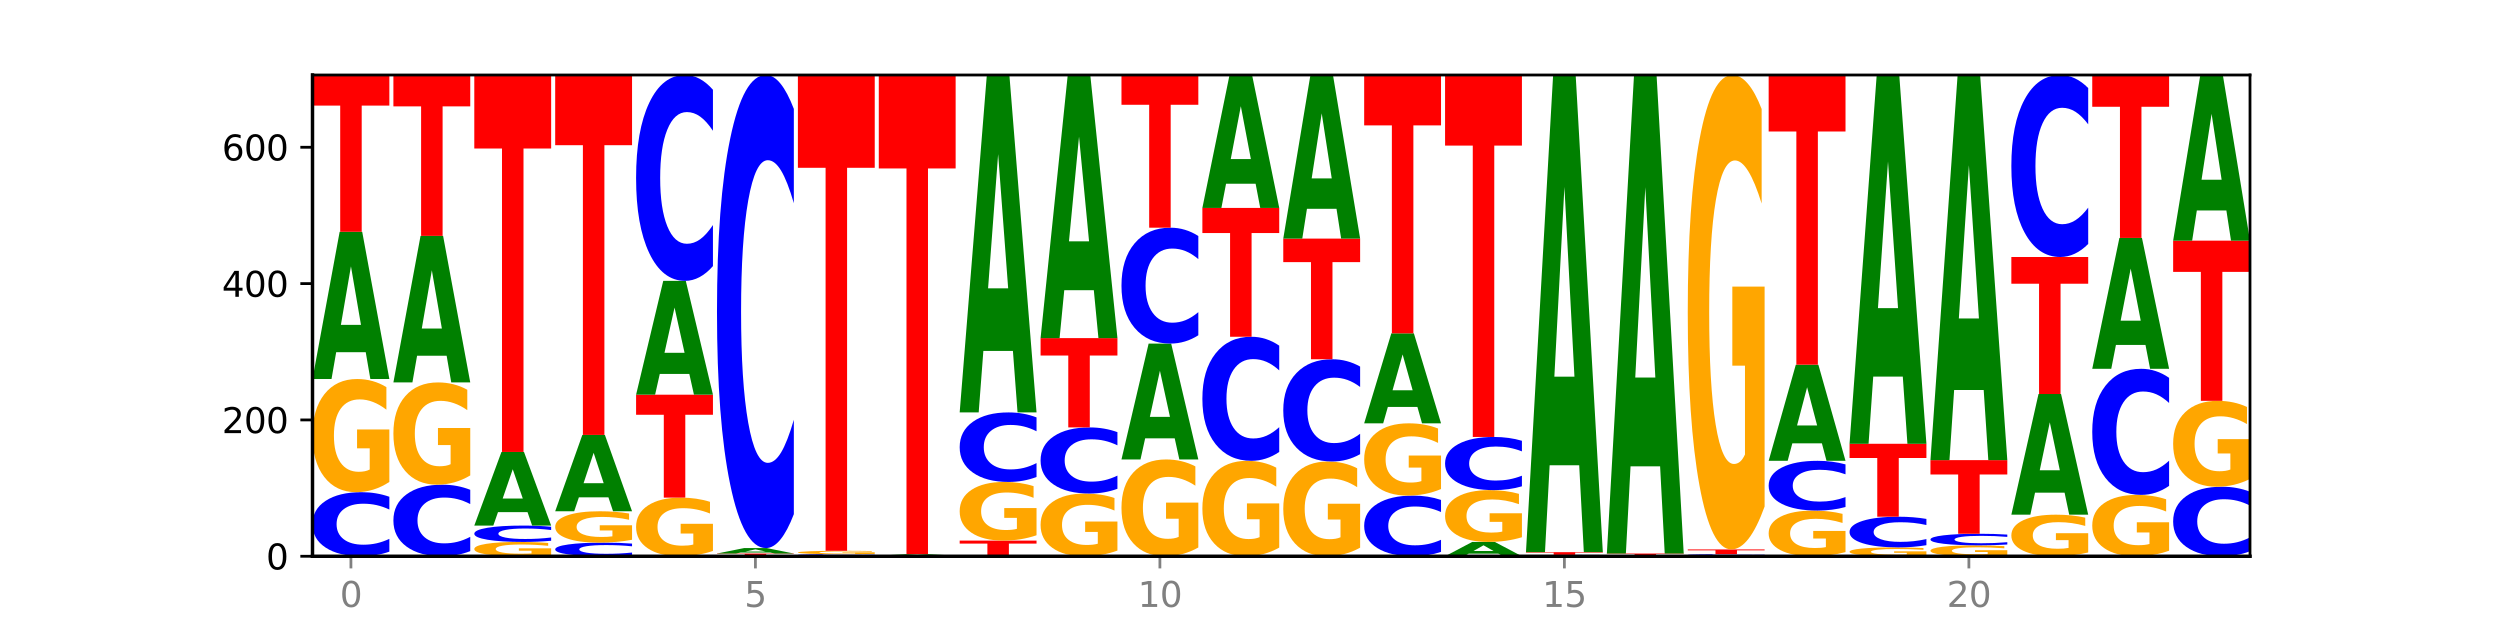 <?xml version="1.0" encoding="utf-8" standalone="no"?>
<!DOCTYPE svg PUBLIC "-//W3C//DTD SVG 1.1//EN"
  "http://www.w3.org/Graphics/SVG/1.1/DTD/svg11.dtd">
<svg xmlns:xlink="http://www.w3.org/1999/xlink" width="720pt" height="180pt" viewBox="0 0 720 180" xmlns="http://www.w3.org/2000/svg" version="1.1">
 <defs>
  <style type="text/css">*{stroke-linejoin: round; stroke-linecap: butt}</style>
 </defs>
 <g id="figure_1">
  <g id="patch_1">
   <path d="M 0 180 
L 720 180 
L 720 0 
L 0 0 
z
" style="fill: #ffffff"/>
  </g>
  <g id="axes_1">
   <g id="patch_2">
    <path d="M 90 160.2 
L 648 160.2 
L 648 21.6 
L 90 21.6 
z
" style="fill: #ffffff"/>
   </g>
   <g id="line2d_1">
    <path d="M 90 160.2 
L 648 160.2 
" clip-path="url(#p423b359da0)" style="fill: none; stroke: #000000; stroke-width: 0.5; stroke-linecap: square"/>
   </g>
   <g id="patch_3">
    <path d="M 112.134 158.877 
Q 110.282 159.533 108.28 159.865 
Q 106.278 160.2 104.098 160.2 
Q 97.595 160.2 93.798 157.715 
Q 90 155.229 90 150.979 
Q 90 146.713 93.798 144.232 
Q 97.595 141.746 104.098 141.746 
Q 106.278 141.746 108.28 142.082 
Q 110.282 142.413 112.134 143.069 
L 112.134 146.748 
Q 110.265 145.878 108.453 145.474 
Q 106.641 145.07 104.639 145.07 
Q 101.047 145.07 98.99 146.645 
Q 96.937 148.215 96.937 150.979 
Q 96.937 153.731 98.99 155.305 
Q 101.047 156.876 104.639 156.876 
Q 106.641 156.876 108.453 156.472 
Q 110.265 156.064 112.134 155.195 
L 112.134 158.877 
z
" clip-path="url(#p423b359da0)" style="fill: #0000ff"/>
   </g>
   <g id="patch_4">
    <path d="M 112.134 138.798 
Q 109.901 140.272 107.501 141.012 
Q 105.1 141.746 102.54 141.746 
Q 96.756 141.746 93.378 137.357 
Q 90 132.968 90 125.462 
Q 90 117.868 93.438 113.513 
Q 96.88 109.158 102.867 109.158 
Q 105.174 109.158 107.287 109.75 
Q 109.405 110.336 111.28 111.493 
L 111.28 117.99 
Q 109.346 116.502 107.431 115.768 
Q 105.516 115.028 103.592 115.028 
Q 100.03 115.028 98.1 117.734 
Q 96.171 120.433 96.171 125.462 
Q 96.171 130.443 98.031 133.163 
Q 99.891 135.876 103.314 135.876 
Q 104.246 135.876 105.045 135.721 
Q 105.844 135.56 106.479 135.223 
L 106.479 129.124 
L 102.833 129.124 
L 102.833 123.691 
L 112.134 123.691 
L 112.134 138.798 
z
" clip-path="url(#p423b359da0)" style="fill: #ffa600"/>
   </g>
   <g id="patch_5">
    <path d="M 105.332 101.433 
L 96.82 101.433 
L 95.476 109.158 
L 90 109.158 
L 97.82 66.753 
L 104.314 66.753 
L 112.134 109.158 
L 106.662 109.158 
L 105.332 101.433 
z
M 98.177 93.563 
L 103.961 93.563 
L 101.074 76.695 
L 98.177 93.563 
z
" clip-path="url(#p423b359da0)" style="fill: #008000"/>
   </g>
   <g id="patch_6">
    <path d="M 90 21.6 
L 112.134 21.6 
L 112.134 30.406 
L 104.171 30.406 
L 104.171 66.753 
L 97.978 66.753 
L 97.978 30.406 
L 90 30.406 
L 90 21.6 
z
" clip-path="url(#p423b359da0)" style="fill: #ff0000"/>
   </g>
   <g id="patch_7">
    <path d="M 135.432 158.722 
Q 133.581 159.455 131.579 159.825 
Q 129.577 160.2 127.396 160.2 
Q 120.894 160.2 117.096 157.424 
Q 113.299 154.647 113.299 149.9 
Q 113.299 145.135 117.096 142.363 
Q 120.894 139.587 127.396 139.587 
Q 129.577 139.587 131.579 139.961 
Q 133.581 140.332 135.432 141.064 
L 135.432 145.173 
Q 133.564 144.202 131.752 143.751 
Q 129.939 143.3 127.937 143.3 
Q 124.346 143.3 122.288 145.058 
Q 120.236 146.813 120.236 149.9 
Q 120.236 152.974 122.288 154.733 
Q 124.346 156.487 127.937 156.487 
Q 129.939 156.487 131.752 156.036 
Q 133.564 155.58 135.432 154.609 
L 135.432 158.722 
z
" clip-path="url(#p423b359da0)" style="fill: #0000ff"/>
   </g>
   <g id="patch_8">
    <path d="M 135.432 136.922 
Q 133.2 138.255 130.799 138.924 
Q 128.398 139.587 125.839 139.587 
Q 120.055 139.587 116.677 135.621 
Q 113.299 131.655 113.299 124.872 
Q 113.299 118.01 116.736 114.075 
Q 120.179 110.139 126.166 110.139 
Q 128.473 110.139 130.586 110.674 
Q 132.704 111.204 134.579 112.25 
L 134.579 118.12 
Q 132.644 116.776 130.73 116.113 
Q 128.815 115.443 126.89 115.443 
Q 123.329 115.443 121.399 117.889 
Q 119.469 120.328 119.469 124.872 
Q 119.469 129.373 121.33 131.831 
Q 123.19 134.282 126.612 134.282 
Q 127.545 134.282 128.344 134.142 
Q 129.142 133.996 129.777 133.692 
L 129.777 128.181 
L 126.131 128.181 
L 126.131 123.272 
L 135.432 123.272 
L 135.432 136.922 
z
" clip-path="url(#p423b359da0)" style="fill: #ffa600"/>
   </g>
   <g id="patch_9">
    <path d="M 128.631 102.45 
L 120.118 102.45 
L 118.774 110.139 
L 113.299 110.139 
L 121.118 67.931 
L 127.612 67.931 
L 135.432 110.139 
L 129.961 110.139 
L 128.631 102.45 
z
M 121.476 94.616 
L 127.259 94.616 
L 124.372 77.827 
L 121.476 94.616 
z
" clip-path="url(#p423b359da0)" style="fill: #008000"/>
   </g>
   <g id="patch_10">
    <path d="M 113.299 21.6 
L 135.432 21.6 
L 135.432 30.636 
L 127.469 30.636 
L 127.469 67.931 
L 121.277 67.931 
L 121.277 30.636 
L 113.299 30.636 
L 113.299 21.6 
z
" clip-path="url(#p423b359da0)" style="fill: #ff0000"/>
   </g>
   <g id="patch_11">
    <path d="M 158.731 159.827 
Q 156.498 160.013 154.098 160.107 
Q 151.697 160.2 149.137 160.2 
Q 143.353 160.2 139.975 159.645 
Q 136.597 159.089 136.597 158.14 
Q 136.597 157.179 140.035 156.628 
Q 143.477 156.077 149.465 156.077 
Q 151.771 156.077 153.884 156.152 
Q 156.002 156.226 157.877 156.373 
L 157.877 157.195 
Q 155.943 157.006 154.028 156.914 
Q 152.113 156.82 150.189 156.82 
Q 146.627 156.82 144.698 157.162 
Q 142.768 157.504 142.768 158.14 
Q 142.768 158.77 144.628 159.114 
Q 146.488 159.457 149.911 159.457 
Q 150.844 159.457 151.642 159.438 
Q 152.441 159.417 153.076 159.375 
L 153.076 158.603 
L 149.43 158.603 
L 149.43 157.916 
L 158.731 157.916 
L 158.731 159.827 
z
" clip-path="url(#p423b359da0)" style="fill: #ffa600"/>
   </g>
   <g id="patch_12">
    <path d="M 158.731 155.74 
Q 156.879 155.907 154.877 155.992 
Q 152.875 156.077 150.695 156.077 
Q 144.192 156.077 140.395 155.443 
Q 136.597 154.808 136.597 153.723 
Q 136.597 152.634 140.395 152 
Q 144.192 151.366 150.695 151.366 
Q 152.875 151.366 154.877 151.451 
Q 156.879 151.536 158.731 151.703 
L 158.731 152.643 
Q 156.863 152.421 155.05 152.318 
Q 153.238 152.214 151.236 152.214 
Q 147.644 152.214 145.587 152.616 
Q 143.534 153.017 143.534 153.723 
Q 143.534 154.426 145.587 154.828 
Q 147.644 155.229 151.236 155.229 
Q 153.238 155.229 155.05 155.125 
Q 156.863 155.021 158.731 154.799 
L 158.731 155.74 
z
" clip-path="url(#p423b359da0)" style="fill: #0000ff"/>
   </g>
   <g id="patch_13">
    <path d="M 151.929 147.503 
L 143.417 147.503 
L 142.073 151.366 
L 136.597 151.366 
L 144.417 130.163 
L 150.911 130.163 
L 158.731 151.366 
L 153.26 151.366 
L 151.929 147.503 
z
M 144.774 143.568 
L 150.558 143.568 
L 147.671 135.135 
L 144.774 143.568 
z
" clip-path="url(#p423b359da0)" style="fill: #008000"/>
   </g>
   <g id="patch_14">
    <path d="M 136.597 21.6 
L 158.731 21.6 
L 158.731 42.773 
L 150.768 42.773 
L 150.768 130.163 
L 144.575 130.163 
L 144.575 42.773 
L 136.597 42.773 
L 136.597 21.6 
z
" clip-path="url(#p423b359da0)" style="fill: #ff0000"/>
   </g>
   <g id="patch_15">
    <path d="M 182.029 159.919 
Q 180.178 160.058 178.176 160.129 
Q 176.174 160.2 173.993 160.2 
Q 167.491 160.2 163.693 159.671 
Q 159.896 159.142 159.896 158.238 
Q 159.896 157.33 163.693 156.802 
Q 167.491 156.274 173.993 156.274 
Q 176.174 156.274 178.176 156.345 
Q 180.178 156.416 182.029 156.555 
L 182.029 157.338 
Q 180.161 157.153 178.349 157.067 
Q 176.536 156.981 174.534 156.981 
Q 170.943 156.981 168.885 157.316 
Q 166.833 157.65 166.833 158.238 
Q 166.833 158.824 168.885 159.159 
Q 170.943 159.493 174.534 159.493 
Q 176.536 159.493 178.349 159.407 
Q 180.161 159.32 182.029 159.135 
L 182.029 159.919 
z
" clip-path="url(#p423b359da0)" style="fill: #0000ff"/>
   </g>
   <g id="patch_16">
    <path d="M 182.029 155.457 
Q 179.797 155.865 177.396 156.07 
Q 174.995 156.274 172.436 156.274 
Q 166.652 156.274 163.274 155.057 
Q 159.896 153.841 159.896 151.761 
Q 159.896 149.657 163.333 148.45 
Q 166.776 147.243 172.763 147.243 
Q 175.07 147.243 177.183 147.407 
Q 179.301 147.57 181.176 147.89 
L 181.176 149.691 
Q 179.241 149.278 177.327 149.075 
Q 175.412 148.87 173.487 148.87 
Q 169.926 148.87 167.996 149.62 
Q 166.066 150.368 166.066 151.761 
Q 166.066 153.142 167.927 153.895 
Q 169.787 154.647 173.21 154.647 
Q 174.142 154.647 174.941 154.604 
Q 175.739 154.559 176.374 154.466 
L 176.374 152.776 
L 172.728 152.776 
L 172.728 151.271 
L 182.029 151.271 
L 182.029 155.457 
z
" clip-path="url(#p423b359da0)" style="fill: #ffa600"/>
   </g>
   <g id="patch_17">
    <path d="M 175.228 143.238 
L 166.715 143.238 
L 165.371 147.243 
L 159.896 147.243 
L 167.715 125.256 
L 174.209 125.256 
L 182.029 147.243 
L 176.558 147.243 
L 175.228 143.238 
z
M 168.073 139.157 
L 173.856 139.157 
L 170.969 130.411 
L 168.073 139.157 
z
" clip-path="url(#p423b359da0)" style="fill: #008000"/>
   </g>
   <g id="patch_18">
    <path d="M 159.896 21.6 
L 182.029 21.6 
L 182.029 41.816 
L 174.066 41.816 
L 174.066 125.256 
L 167.874 125.256 
L 167.874 41.816 
L 159.896 41.816 
L 159.896 21.6 
z
" clip-path="url(#p423b359da0)" style="fill: #ff0000"/>
   </g>
   <g id="patch_19">
    <path d="M 205.328 158.672 
Q 203.096 159.436 200.695 159.82 
Q 198.294 160.2 195.734 160.2 
Q 189.95 160.2 186.572 157.926 
Q 183.194 155.652 183.194 151.764 
Q 183.194 147.83 186.632 145.573 
Q 190.074 143.317 196.062 143.317 
Q 198.368 143.317 200.481 143.624 
Q 202.6 143.927 204.475 144.527 
L 204.475 147.892 
Q 202.54 147.122 200.625 146.741 
Q 198.711 146.358 196.786 146.358 
Q 193.224 146.358 191.295 147.76 
Q 189.365 149.158 189.365 151.764 
Q 189.365 154.344 191.225 155.753 
Q 193.085 157.159 196.508 157.159 
Q 197.441 157.159 198.239 157.079 
Q 199.038 156.995 199.673 156.821 
L 199.673 153.661 
L 196.027 153.661 
L 196.027 150.846 
L 205.328 150.846 
L 205.328 158.672 
z
" clip-path="url(#p423b359da0)" style="fill: #ffa600"/>
   </g>
   <g id="patch_20">
    <path d="M 183.194 113.673 
L 205.328 113.673 
L 205.328 119.454 
L 197.365 119.454 
L 197.365 143.317 
L 191.173 143.317 
L 191.173 119.454 
L 183.194 119.454 
L 183.194 113.673 
z
" clip-path="url(#p423b359da0)" style="fill: #ff0000"/>
   </g>
   <g id="patch_21">
    <path d="M 198.526 107.7 
L 190.014 107.7 
L 188.67 113.673 
L 183.194 113.673 
L 191.014 80.888 
L 197.508 80.888 
L 205.328 113.673 
L 199.857 113.673 
L 198.526 107.7 
z
M 191.372 101.616 
L 197.155 101.616 
L 194.268 88.575 
L 191.372 101.616 
z
" clip-path="url(#p423b359da0)" style="fill: #008000"/>
   </g>
   <g id="patch_22">
    <path d="M 205.328 76.638 
Q 203.476 78.745 201.474 79.81 
Q 199.472 80.888 197.292 80.888 
Q 190.79 80.888 186.992 72.903 
Q 183.194 64.918 183.194 51.262 
Q 183.194 37.558 186.992 29.585 
Q 190.79 21.6 197.292 21.6 
Q 199.472 21.6 201.474 22.678 
Q 203.476 23.743 205.328 25.85 
L 205.328 37.668 
Q 203.46 34.876 201.647 33.578 
Q 199.835 32.279 197.833 32.279 
Q 194.241 32.279 192.184 37.337 
Q 190.131 42.383 190.131 51.262 
Q 190.131 60.105 192.184 65.163 
Q 194.241 70.208 197.833 70.208 
Q 199.835 70.208 201.647 68.91 
Q 203.46 67.6 205.328 64.807 
L 205.328 76.638 
z
" clip-path="url(#p423b359da0)" style="fill: #0000ff"/>
   </g>
   <g id="patch_23">
    <path d="M 228.626 160.182 
Q 226.394 160.191 223.993 160.196 
Q 221.592 160.2 219.033 160.2 
Q 213.249 160.2 209.871 160.174 
Q 206.493 160.147 206.493 160.102 
Q 206.493 160.056 209.93 160.03 
Q 213.373 160.004 219.36 160.004 
Q 221.667 160.004 223.78 160.007 
Q 225.898 160.011 227.773 160.018 
L 227.773 160.057 
Q 225.839 160.048 223.924 160.044 
Q 222.009 160.039 220.084 160.039 
Q 216.523 160.039 214.593 160.055 
Q 212.664 160.072 212.664 160.102 
Q 212.664 160.132 214.524 160.148 
Q 216.384 160.165 219.807 160.165 
Q 220.739 160.165 221.538 160.164 
Q 222.336 160.163 222.971 160.161 
L 222.971 160.124 
L 219.325 160.124 
L 219.325 160.091 
L 228.626 160.091 
L 228.626 160.182 
z
" clip-path="url(#p423b359da0)" style="fill: #ffa600"/>
   </g>
   <g id="patch_24">
    <path d="M 206.493 159.415 
L 228.626 159.415 
L 228.626 159.53 
L 220.663 159.53 
L 220.663 160.004 
L 214.471 160.004 
L 214.471 159.53 
L 206.493 159.53 
L 206.493 159.415 
z
" clip-path="url(#p423b359da0)" style="fill: #ff0000"/>
   </g>
   <g id="patch_25">
    <path d="M 221.825 159.129 
L 213.312 159.129 
L 211.968 159.415 
L 206.493 159.415 
L 214.313 157.844 
L 220.806 157.844 
L 228.626 159.415 
L 223.155 159.415 
L 221.825 159.129 
z
M 214.67 158.837 
L 220.453 158.837 
L 217.566 158.212 
L 214.67 158.837 
z
" clip-path="url(#p423b359da0)" style="fill: #008000"/>
   </g>
   <g id="patch_26">
    <path d="M 228.626 148.078 
Q 226.775 152.919 224.773 155.368 
Q 222.771 157.844 220.59 157.844 
Q 214.088 157.844 210.29 139.494 
Q 206.493 121.145 206.493 89.764 
Q 206.493 58.271 210.29 39.95 
Q 214.088 21.6 220.59 21.6 
Q 222.771 21.6 224.773 24.077 
Q 226.775 26.525 228.626 31.366 
L 228.626 58.525 
Q 226.758 52.108 224.946 49.125 
Q 223.133 46.141 221.131 46.141 
Q 217.54 46.141 215.482 57.765 
Q 213.43 69.36 213.43 89.764 
Q 213.43 110.084 215.482 121.708 
Q 217.54 133.303 221.131 133.303 
Q 223.133 133.303 224.946 130.32 
Q 226.758 127.308 228.626 120.891 
L 228.626 148.078 
z
" clip-path="url(#p423b359da0)" style="fill: #0000ff"/>
   </g>
   <g id="patch_27">
    <path d="M 245.123 160.164 
L 236.611 160.164 
L 235.267 160.2 
L 229.791 160.2 
L 237.611 160.004 
L 244.105 160.004 
L 251.925 160.2 
L 246.454 160.2 
L 245.123 160.164 
z
M 237.969 160.128 
L 243.752 160.128 
L 240.865 160.05 
L 237.969 160.128 
z
" clip-path="url(#p423b359da0)" style="fill: #008000"/>
   </g>
   <g id="patch_28">
    <path d="M 251.925 159.976 
Q 250.073 159.989 248.071 159.997 
Q 246.069 160.004 243.889 160.004 
Q 237.387 160.004 233.589 159.951 
Q 229.791 159.898 229.791 159.807 
Q 229.791 159.717 233.589 159.664 
Q 237.387 159.611 243.889 159.611 
Q 246.069 159.611 248.071 159.618 
Q 250.073 159.625 251.925 159.639 
L 251.925 159.717 
Q 250.057 159.699 248.244 159.69 
Q 246.432 159.682 244.43 159.682 
Q 240.839 159.682 238.781 159.715 
Q 236.729 159.749 236.729 159.807 
Q 236.729 159.866 238.781 159.9 
Q 240.839 159.933 244.43 159.933 
Q 246.432 159.933 248.244 159.924 
Q 250.057 159.916 251.925 159.897 
L 251.925 159.976 
z
" clip-path="url(#p423b359da0)" style="fill: #0000ff"/>
   </g>
   <g id="patch_29">
    <path d="M 251.925 159.522 
Q 249.693 159.567 247.292 159.589 
Q 244.891 159.611 242.331 159.611 
Q 236.547 159.611 233.169 159.479 
Q 229.791 159.347 229.791 159.121 
Q 229.791 158.892 233.229 158.761 
Q 236.671 158.629 242.659 158.629 
Q 244.965 158.629 247.078 158.647 
Q 249.197 158.665 251.072 158.7 
L 251.072 158.895 
Q 249.137 158.851 247.222 158.829 
Q 245.308 158.806 243.383 158.806 
Q 239.821 158.806 237.892 158.888 
Q 235.962 158.969 235.962 159.121 
Q 235.962 159.271 237.822 159.353 
Q 239.682 159.434 243.105 159.434 
Q 244.038 159.434 244.836 159.43 
Q 245.635 159.425 246.27 159.415 
L 246.27 159.231 
L 242.624 159.231 
L 242.624 159.067 
L 251.925 159.067 
L 251.925 159.522 
z
" clip-path="url(#p423b359da0)" style="fill: #ffa600"/>
   </g>
   <g id="patch_30">
    <path d="M 229.791 21.6 
L 251.925 21.6 
L 251.925 48.325 
L 243.962 48.325 
L 243.962 158.629 
L 237.77 158.629 
L 237.77 48.325 
L 229.791 48.325 
L 229.791 21.6 
z
" clip-path="url(#p423b359da0)" style="fill: #ff0000"/>
   </g>
   <g id="patch_31">
    <path d="M 275.223 160.186 
Q 273.372 160.193 271.37 160.196 
Q 269.368 160.2 267.187 160.2 
Q 260.685 160.2 256.887 160.174 
Q 253.09 160.147 253.09 160.102 
Q 253.09 160.057 256.887 160.03 
Q 260.685 160.004 267.187 160.004 
Q 269.368 160.004 271.37 160.007 
Q 273.372 160.011 275.223 160.018 
L 275.223 160.057 
Q 273.355 160.048 271.543 160.043 
Q 269.73 160.039 267.728 160.039 
Q 264.137 160.039 262.079 160.056 
Q 260.027 160.073 260.027 160.102 
Q 260.027 160.131 262.079 160.148 
Q 264.137 160.165 267.728 160.165 
Q 269.73 160.165 271.543 160.16 
Q 273.355 160.156 275.223 160.147 
L 275.223 160.186 
z
" clip-path="url(#p423b359da0)" style="fill: #0000ff"/>
   </g>
   <g id="patch_32">
    <path d="M 268.422 159.932 
L 259.91 159.932 
L 258.565 160.004 
L 253.09 160.004 
L 260.91 159.611 
L 267.404 159.611 
L 275.223 160.004 
L 269.752 160.004 
L 268.422 159.932 
z
M 261.267 159.859 
L 267.051 159.859 
L 264.163 159.703 
L 261.267 159.859 
z
" clip-path="url(#p423b359da0)" style="fill: #008000"/>
   </g>
   <g id="patch_33">
    <path d="M 253.09 21.6 
L 275.223 21.6 
L 275.223 48.516 
L 267.26 48.516 
L 267.26 159.611 
L 261.068 159.611 
L 261.068 48.516 
L 253.09 48.516 
L 253.09 21.6 
z
" clip-path="url(#p423b359da0)" style="fill: #ff0000"/>
   </g>
   <g id="patch_34">
    <path d="M 276.388 155.685 
L 298.522 155.685 
L 298.522 156.565 
L 290.559 156.565 
L 290.559 160.2 
L 284.367 160.2 
L 284.367 156.565 
L 276.388 156.565 
L 276.388 155.685 
z
" clip-path="url(#p423b359da0)" style="fill: #ff0000"/>
   </g>
   <g id="patch_35">
    <path d="M 298.522 154.157 
Q 296.29 154.921 293.889 155.305 
Q 291.488 155.685 288.928 155.685 
Q 283.144 155.685 279.766 153.411 
Q 276.388 151.137 276.388 147.248 
Q 276.388 143.314 279.826 141.058 
Q 283.268 138.801 289.256 138.801 
Q 291.562 138.801 293.676 139.108 
Q 295.794 139.412 297.669 140.012 
L 297.669 143.377 
Q 295.734 142.606 293.819 142.226 
Q 291.905 141.843 289.98 141.843 
Q 286.418 141.843 284.489 143.245 
Q 282.559 144.643 282.559 147.248 
Q 282.559 149.829 284.419 151.238 
Q 286.279 152.644 289.702 152.644 
Q 290.635 152.644 291.433 152.563 
Q 292.232 152.48 292.867 152.305 
L 292.867 149.146 
L 289.221 149.146 
L 289.221 146.331 
L 298.522 146.331 
L 298.522 154.157 
z
" clip-path="url(#p423b359da0)" style="fill: #ffa600"/>
   </g>
   <g id="patch_36">
    <path d="M 298.522 137.366 
Q 296.67 138.078 294.668 138.437 
Q 292.666 138.801 290.486 138.801 
Q 283.984 138.801 280.186 136.104 
Q 276.388 133.408 276.388 128.795 
Q 276.388 124.167 280.186 121.474 
Q 283.984 118.777 290.486 118.777 
Q 292.666 118.777 294.668 119.141 
Q 296.67 119.501 298.522 120.212 
L 298.522 124.204 
Q 296.654 123.261 294.841 122.822 
Q 293.029 122.384 291.027 122.384 
Q 287.436 122.384 285.378 124.092 
Q 283.326 125.797 283.326 128.795 
Q 283.326 131.782 285.378 133.49 
Q 287.436 135.194 291.027 135.194 
Q 293.029 135.194 294.841 134.756 
Q 296.654 134.313 298.522 133.37 
L 298.522 137.366 
z
" clip-path="url(#p423b359da0)" style="fill: #0000ff"/>
   </g>
   <g id="patch_37">
    <path d="M 291.72 101.074 
L 283.208 101.074 
L 281.864 118.777 
L 276.388 118.777 
L 284.208 21.6 
L 290.702 21.6 
L 298.522 118.777 
L 293.051 118.777 
L 291.72 101.074 
z
M 284.566 83.039 
L 290.349 83.039 
L 287.462 44.384 
L 284.566 83.039 
z
" clip-path="url(#p423b359da0)" style="fill: #008000"/>
   </g>
   <g id="patch_38">
    <path d="M 321.82 158.566 
Q 319.588 159.383 317.187 159.793 
Q 314.787 160.2 312.227 160.2 
Q 306.443 160.2 303.065 157.767 
Q 299.687 155.335 299.687 151.175 
Q 299.687 146.967 303.124 144.553 
Q 306.567 142.139 312.554 142.139 
Q 314.861 142.139 316.974 142.467 
Q 319.092 142.792 320.967 143.433 
L 320.967 147.034 
Q 319.033 146.209 317.118 145.803 
Q 315.203 145.392 313.279 145.392 
Q 309.717 145.392 307.787 146.892 
Q 305.858 148.388 305.858 151.175 
Q 305.858 153.936 307.718 155.443 
Q 309.578 156.947 313.001 156.947 
Q 313.933 156.947 314.732 156.861 
Q 315.531 156.771 316.166 156.585 
L 316.166 153.205 
L 312.52 153.205 
L 312.52 150.194 
L 321.82 150.194 
L 321.82 158.566 
z
" clip-path="url(#p423b359da0)" style="fill: #ffa600"/>
   </g>
   <g id="patch_39">
    <path d="M 321.82 140.774 
Q 319.969 141.45 317.967 141.793 
Q 315.965 142.139 313.785 142.139 
Q 307.282 142.139 303.485 139.574 
Q 299.687 137.009 299.687 132.623 
Q 299.687 128.222 303.485 125.661 
Q 307.282 123.096 313.785 123.096 
Q 315.965 123.096 317.967 123.442 
Q 319.969 123.784 321.82 124.461 
L 321.82 128.257 
Q 319.952 127.36 318.14 126.943 
Q 316.327 126.526 314.325 126.526 
Q 310.734 126.526 308.676 128.151 
Q 306.624 129.771 306.624 132.623 
Q 306.624 135.463 308.676 137.088 
Q 310.734 138.709 314.325 138.709 
Q 316.327 138.709 318.14 138.292 
Q 319.952 137.871 321.82 136.974 
L 321.82 140.774 
z
" clip-path="url(#p423b359da0)" style="fill: #0000ff"/>
   </g>
   <g id="patch_40">
    <path d="M 299.687 97.378 
L 321.82 97.378 
L 321.82 102.394 
L 313.858 102.394 
L 313.858 123.096 
L 307.665 123.096 
L 307.665 102.394 
L 299.687 102.394 
L 299.687 97.378 
z
" clip-path="url(#p423b359da0)" style="fill: #ff0000"/>
   </g>
   <g id="patch_41">
    <path d="M 315.019 83.574 
L 306.507 83.574 
L 305.163 97.378 
L 299.687 97.378 
L 307.507 21.6 
L 314.001 21.6 
L 321.82 97.378 
L 316.349 97.378 
L 315.019 83.574 
z
M 307.864 69.51 
L 313.648 69.51 
L 310.76 39.367 
L 307.864 69.51 
z
" clip-path="url(#p423b359da0)" style="fill: #008000"/>
   </g>
   <g id="patch_42">
    <path d="M 345.119 157.678 
Q 342.887 158.939 340.486 159.572 
Q 338.085 160.2 335.525 160.2 
Q 329.742 160.2 326.363 156.445 
Q 322.985 152.691 322.985 146.27 
Q 322.985 139.774 326.423 136.049 
Q 329.866 132.323 335.853 132.323 
Q 338.159 132.323 340.273 132.83 
Q 342.391 133.331 344.266 134.321 
L 344.266 139.878 
Q 342.331 138.606 340.416 137.978 
Q 338.502 137.344 336.577 137.344 
Q 333.015 137.344 331.086 139.659 
Q 329.156 141.968 329.156 146.27 
Q 329.156 150.531 331.016 152.858 
Q 332.877 155.179 336.299 155.179 
Q 337.232 155.179 338.03 155.046 
Q 338.829 154.908 339.464 154.62 
L 339.464 149.403 
L 335.818 149.403 
L 335.818 144.756 
L 345.119 144.756 
L 345.119 157.678 
z
" clip-path="url(#p423b359da0)" style="fill: #ffa600"/>
   </g>
   <g id="patch_43">
    <path d="M 338.317 126.243 
L 329.805 126.243 
L 328.461 132.323 
L 322.985 132.323 
L 330.805 98.949 
L 337.299 98.949 
L 345.119 132.323 
L 339.648 132.323 
L 338.317 126.243 
z
M 331.163 120.049 
L 336.946 120.049 
L 334.059 106.774 
L 331.163 120.049 
z
" clip-path="url(#p423b359da0)" style="fill: #008000"/>
   </g>
   <g id="patch_44">
    <path d="M 345.119 96.557 
Q 343.268 97.743 341.266 98.342 
Q 339.264 98.949 337.083 98.949 
Q 330.581 98.949 326.783 94.454 
Q 322.985 89.959 322.985 82.272 
Q 322.985 74.558 326.783 70.07 
Q 330.581 65.575 337.083 65.575 
Q 339.264 65.575 341.266 66.182 
Q 343.268 66.782 345.119 67.967 
L 345.119 74.62 
Q 343.251 73.048 341.438 72.317 
Q 339.626 71.587 337.624 71.587 
Q 334.033 71.587 331.975 74.434 
Q 329.923 77.274 329.923 82.272 
Q 329.923 87.25 331.975 90.097 
Q 334.033 92.937 337.624 92.937 
Q 339.626 92.937 341.438 92.207 
Q 343.251 91.469 345.119 89.897 
L 345.119 96.557 
z
" clip-path="url(#p423b359da0)" style="fill: #0000ff"/>
   </g>
   <g id="patch_45">
    <path d="M 322.985 21.6 
L 345.119 21.6 
L 345.119 30.176 
L 337.156 30.176 
L 337.156 65.575 
L 330.964 65.575 
L 330.964 30.176 
L 322.985 30.176 
L 322.985 21.6 
z
" clip-path="url(#p423b359da0)" style="fill: #ff0000"/>
   </g>
   <g id="patch_46">
    <path d="M 368.418 157.713 
Q 366.185 158.957 363.784 159.581 
Q 361.384 160.2 358.824 160.2 
Q 353.04 160.2 349.662 156.498 
Q 346.284 152.797 346.284 146.466 
Q 346.284 140.062 349.722 136.389 
Q 353.164 132.716 359.151 132.716 
Q 361.458 132.716 363.571 133.215 
Q 365.689 133.709 367.564 134.686 
L 367.564 140.164 
Q 365.63 138.91 363.715 138.291 
Q 361.8 137.666 359.876 137.666 
Q 356.314 137.666 354.384 139.949 
Q 352.455 142.225 352.455 146.466 
Q 352.455 150.668 354.315 152.961 
Q 356.175 155.249 359.598 155.249 
Q 360.53 155.249 361.329 155.119 
Q 362.128 154.982 362.763 154.699 
L 362.763 149.555 
L 359.117 149.555 
L 359.117 144.973 
L 368.418 144.973 
L 368.418 157.713 
z
" clip-path="url(#p423b359da0)" style="fill: #ffa600"/>
   </g>
   <g id="patch_47">
    <path d="M 368.418 130.154 
Q 366.566 131.424 364.564 132.066 
Q 362.562 132.716 360.382 132.716 
Q 353.879 132.716 350.082 127.903 
Q 346.284 123.091 346.284 114.862 
Q 346.284 106.603 350.082 101.798 
Q 353.879 96.986 360.382 96.986 
Q 362.562 96.986 364.564 97.635 
Q 366.566 98.277 368.418 99.547 
L 368.418 106.669 
Q 366.549 104.986 364.737 104.204 
Q 362.925 103.422 360.923 103.422 
Q 357.331 103.422 355.273 106.47 
Q 353.221 109.511 353.221 114.862 
Q 353.221 120.191 355.273 123.239 
Q 357.331 126.28 360.923 126.28 
Q 362.925 126.28 364.737 125.497 
Q 366.549 124.708 368.418 123.025 
L 368.418 130.154 
z
" clip-path="url(#p423b359da0)" style="fill: #0000ff"/>
   </g>
   <g id="patch_48">
    <path d="M 346.284 59.882 
L 368.418 59.882 
L 368.418 67.118 
L 360.455 67.118 
L 360.455 96.986 
L 354.262 96.986 
L 354.262 67.118 
L 346.284 67.118 
L 346.284 59.882 
z
" clip-path="url(#p423b359da0)" style="fill: #ff0000"/>
   </g>
   <g id="patch_49">
    <path d="M 361.616 52.908 
L 353.104 52.908 
L 351.76 59.882 
L 346.284 59.882 
L 354.104 21.6 
L 360.598 21.6 
L 368.418 59.882 
L 362.946 59.882 
L 361.616 52.908 
z
M 354.461 45.803 
L 360.245 45.803 
L 357.358 30.576 
L 354.461 45.803 
z
" clip-path="url(#p423b359da0)" style="fill: #008000"/>
   </g>
   <g id="patch_50">
    <path d="M 391.716 157.731 
Q 389.484 158.966 387.083 159.586 
Q 384.682 160.2 382.123 160.2 
Q 376.339 160.2 372.961 156.525 
Q 369.582 152.85 369.582 146.564 
Q 369.582 140.206 373.02 136.559 
Q 376.463 132.912 382.45 132.912 
Q 384.757 132.912 386.87 133.408 
Q 388.988 133.898 390.863 134.868 
L 390.863 140.307 
Q 388.928 139.062 387.014 138.447 
Q 385.099 137.827 383.174 137.827 
Q 379.613 137.827 377.683 140.093 
Q 375.753 142.354 375.753 146.564 
Q 375.753 150.736 377.613 153.013 
Q 379.474 155.285 382.896 155.285 
Q 383.829 155.285 384.628 155.155 
Q 385.426 155.02 386.061 154.738 
L 386.061 149.631 
L 382.415 149.631 
L 382.415 145.082 
L 391.716 145.082 
L 391.716 157.731 
z
" clip-path="url(#p423b359da0)" style="fill: #ffa600"/>
   </g>
   <g id="patch_51">
    <path d="M 391.716 130.801 
Q 389.865 131.847 387.863 132.377 
Q 385.861 132.912 383.68 132.912 
Q 377.178 132.912 373.38 128.946 
Q 369.582 124.98 369.582 118.197 
Q 369.582 111.39 373.38 107.43 
Q 377.178 103.464 383.68 103.464 
Q 385.861 103.464 387.863 104 
Q 389.865 104.529 391.716 105.575 
L 391.716 111.445 
Q 389.848 110.058 388.036 109.413 
Q 386.223 108.769 384.221 108.769 
Q 380.63 108.769 378.572 111.281 
Q 376.52 113.787 376.52 118.197 
Q 376.52 122.589 378.572 125.101 
Q 380.63 127.608 384.221 127.608 
Q 386.223 127.608 388.036 126.963 
Q 389.848 126.312 391.716 124.925 
L 391.716 130.801 
z
" clip-path="url(#p423b359da0)" style="fill: #0000ff"/>
   </g>
   <g id="patch_52">
    <path d="M 369.582 68.716 
L 391.716 68.716 
L 391.716 75.493 
L 383.753 75.493 
L 383.753 103.464 
L 377.561 103.464 
L 377.561 75.493 
L 369.582 75.493 
L 369.582 68.716 
z
" clip-path="url(#p423b359da0)" style="fill: #ff0000"/>
   </g>
   <g id="patch_53">
    <path d="M 384.914 60.133 
L 376.402 60.133 
L 375.058 68.716 
L 369.582 68.716 
L 377.402 21.6 
L 383.896 21.6 
L 391.716 68.716 
L 386.245 68.716 
L 384.914 60.133 
z
M 377.76 51.388 
L 383.543 51.388 
L 380.656 32.647 
L 377.76 51.388 
z
" clip-path="url(#p423b359da0)" style="fill: #008000"/>
   </g>
   <g id="patch_54">
    <path d="M 415.015 158.948 
Q 413.163 159.568 411.161 159.882 
Q 409.159 160.2 406.979 160.2 
Q 400.476 160.2 396.679 157.847 
Q 392.881 155.494 392.881 151.469 
Q 392.881 147.431 396.679 145.081 
Q 400.476 142.728 406.979 142.728 
Q 409.159 142.728 411.161 143.045 
Q 413.163 143.359 415.015 143.98 
L 415.015 147.463 
Q 413.146 146.64 411.334 146.258 
Q 409.522 145.875 407.52 145.875 
Q 403.928 145.875 401.871 147.366 
Q 399.818 148.853 399.818 151.469 
Q 399.818 154.075 401.871 155.566 
Q 403.928 157.053 407.52 157.053 
Q 409.522 157.053 411.334 156.67 
Q 413.146 156.284 415.015 155.461 
L 415.015 158.948 
z
" clip-path="url(#p423b359da0)" style="fill: #0000ff"/>
   </g>
   <g id="patch_55">
    <path d="M 415.015 140.845 
Q 412.782 141.786 410.382 142.259 
Q 407.981 142.728 405.421 142.728 
Q 399.637 142.728 396.259 139.925 
Q 392.881 137.122 392.881 132.329 
Q 392.881 127.481 396.319 124.699 
Q 399.761 121.918 405.748 121.918 
Q 408.055 121.918 410.168 122.296 
Q 412.286 122.67 414.161 123.41 
L 414.161 127.558 
Q 412.227 126.608 410.312 126.139 
Q 408.397 125.667 406.473 125.667 
Q 402.911 125.667 400.981 127.395 
Q 399.052 129.118 399.052 132.329 
Q 399.052 135.51 400.912 137.247 
Q 402.772 138.979 406.195 138.979 
Q 407.127 138.979 407.926 138.88 
Q 408.725 138.777 409.36 138.562 
L 409.36 134.668 
L 405.714 134.668 
L 405.714 131.199 
L 415.015 131.199 
L 415.015 140.845 
z
" clip-path="url(#p423b359da0)" style="fill: #ffa600"/>
   </g>
   <g id="patch_56">
    <path d="M 408.213 117.197 
L 399.701 117.197 
L 398.357 121.918 
L 392.881 121.918 
L 400.701 96.004 
L 407.195 96.004 
L 415.015 121.918 
L 409.543 121.918 
L 408.213 117.197 
z
M 401.058 112.388 
L 406.842 112.388 
L 403.955 102.08 
L 401.058 112.388 
z
" clip-path="url(#p423b359da0)" style="fill: #008000"/>
   </g>
   <g id="patch_57">
    <path d="M 392.881 21.6 
L 415.015 21.6 
L 415.015 36.111 
L 407.052 36.111 
L 407.052 96.004 
L 400.859 96.004 
L 400.859 36.111 
L 392.881 36.111 
L 392.881 21.6 
z
" clip-path="url(#p423b359da0)" style="fill: #ff0000"/>
   </g>
   <g id="patch_58">
    <path d="M 431.512 159.449 
L 422.999 159.449 
L 421.655 160.2 
L 416.18 160.2 
L 423.999 156.077 
L 430.493 156.077 
L 438.313 160.2 
L 432.842 160.2 
L 431.512 159.449 
z
M 424.357 158.684 
L 430.14 158.684 
L 427.253 157.044 
L 424.357 158.684 
z
" clip-path="url(#p423b359da0)" style="fill: #008000"/>
   </g>
   <g id="patch_59">
    <path d="M 438.313 154.727 
Q 436.081 155.402 433.68 155.741 
Q 431.279 156.077 428.72 156.077 
Q 422.936 156.077 419.558 154.068 
Q 416.18 152.058 416.18 148.622 
Q 416.18 145.145 419.617 143.151 
Q 423.06 141.157 429.047 141.157 
Q 431.354 141.157 433.467 141.428 
Q 435.585 141.697 437.46 142.227 
L 437.46 145.201 
Q 435.525 144.52 433.611 144.184 
Q 431.696 143.845 429.771 143.845 
Q 426.21 143.845 424.28 145.084 
Q 422.35 146.32 422.35 148.622 
Q 422.35 150.903 424.211 152.148 
Q 426.071 153.39 429.493 153.39 
Q 430.426 153.39 431.225 153.319 
Q 432.023 153.245 432.658 153.091 
L 432.658 150.299 
L 429.012 150.299 
L 429.012 147.811 
L 438.313 147.811 
L 438.313 154.727 
z
" clip-path="url(#p423b359da0)" style="fill: #ffa600"/>
   </g>
   <g id="patch_60">
    <path d="M 438.313 140.06 
Q 436.462 140.604 434.46 140.879 
Q 432.458 141.157 430.277 141.157 
Q 423.775 141.157 419.977 139.095 
Q 416.18 137.032 416.18 133.506 
Q 416.18 129.966 419.977 127.907 
Q 423.775 125.844 430.277 125.844 
Q 432.458 125.844 434.46 126.123 
Q 436.462 126.398 438.313 126.942 
L 438.313 129.995 
Q 436.445 129.273 434.633 128.938 
Q 432.82 128.603 430.818 128.603 
Q 427.227 128.603 425.169 129.909 
Q 423.117 131.212 423.117 133.506 
Q 423.117 135.789 425.169 137.096 
Q 427.227 138.399 430.818 138.399 
Q 432.82 138.399 434.633 138.064 
Q 436.445 137.725 438.313 137.004 
L 438.313 140.06 
z
" clip-path="url(#p423b359da0)" style="fill: #0000ff"/>
   </g>
   <g id="patch_61">
    <path d="M 416.18 21.6 
L 438.313 21.6 
L 438.313 41.931 
L 430.35 41.931 
L 430.35 125.844 
L 424.158 125.844 
L 424.158 41.931 
L 416.18 41.931 
L 416.18 21.6 
z
" clip-path="url(#p423b359da0)" style="fill: #ff0000"/>
   </g>
   <g id="patch_62">
    <path d="M 461.612 160.172 
Q 459.76 160.186 457.758 160.193 
Q 455.756 160.2 453.576 160.2 
Q 447.073 160.2 443.276 160.147 
Q 439.478 160.094 439.478 160.004 
Q 439.478 159.913 443.276 159.86 
Q 447.073 159.807 453.576 159.807 
Q 455.756 159.807 457.758 159.815 
Q 459.76 159.822 461.612 159.836 
L 461.612 159.914 
Q 459.744 159.895 457.931 159.887 
Q 456.119 159.878 454.117 159.878 
Q 450.525 159.878 448.468 159.912 
Q 446.415 159.945 446.415 160.004 
Q 446.415 160.062 448.468 160.096 
Q 450.525 160.129 454.117 160.129 
Q 456.119 160.129 457.931 160.121 
Q 459.744 160.112 461.612 160.094 
L 461.612 160.172 
z
" clip-path="url(#p423b359da0)" style="fill: #0000ff"/>
   </g>
   <g id="patch_63">
    <path d="M 439.478 159.022 
L 461.612 159.022 
L 461.612 159.175 
L 453.649 159.175 
L 453.649 159.807 
L 447.456 159.807 
L 447.456 159.175 
L 439.478 159.175 
L 439.478 159.022 
z
" clip-path="url(#p423b359da0)" style="fill: #ff0000"/>
   </g>
   <g id="patch_64">
    <path d="M 454.81 133.988 
L 446.298 133.988 
L 444.954 159.022 
L 439.478 159.022 
L 447.298 21.6 
L 453.792 21.6 
L 461.612 159.022 
L 456.141 159.022 
L 454.81 133.988 
z
M 447.655 108.483 
L 453.439 108.483 
L 450.552 53.82 
L 447.655 108.483 
z
" clip-path="url(#p423b359da0)" style="fill: #008000"/>
   </g>
   <g id="patch_65">
    <path d="M 462.777 159.415 
L 484.91 159.415 
L 484.91 159.568 
L 476.947 159.568 
L 476.947 160.2 
L 470.755 160.2 
L 470.755 159.568 
L 462.777 159.568 
L 462.777 159.415 
z
" clip-path="url(#p423b359da0)" style="fill: #ff0000"/>
   </g>
   <g id="patch_66">
    <path d="M 478.109 134.309 
L 469.596 134.309 
L 468.252 159.415 
L 462.777 159.415 
L 470.596 21.6 
L 477.09 21.6 
L 484.91 159.415 
L 479.439 159.415 
L 478.109 134.309 
z
M 470.954 108.731 
L 476.737 108.731 
L 473.85 53.912 
L 470.954 108.731 
z
" clip-path="url(#p423b359da0)" style="fill: #008000"/>
   </g>
   <g id="patch_67">
    <path d="M 501.407 160.164 
L 492.895 160.164 
L 491.551 160.2 
L 486.075 160.2 
L 493.895 160.004 
L 500.389 160.004 
L 508.209 160.2 
L 502.738 160.2 
L 501.407 160.164 
z
M 494.253 160.128 
L 500.036 160.128 
L 497.149 160.05 
L 494.253 160.128 
z
" clip-path="url(#p423b359da0)" style="fill: #008000"/>
   </g>
   <g id="patch_68">
    <path d="M 508.209 159.976 
Q 506.357 159.989 504.355 159.997 
Q 502.353 160.004 500.173 160.004 
Q 493.671 160.004 489.873 159.951 
Q 486.075 159.898 486.075 159.807 
Q 486.075 159.717 489.873 159.664 
Q 493.671 159.611 500.173 159.611 
Q 502.353 159.611 504.355 159.618 
Q 506.357 159.625 508.209 159.639 
L 508.209 159.717 
Q 506.341 159.699 504.528 159.69 
Q 502.716 159.682 500.714 159.682 
Q 497.122 159.682 495.065 159.715 
Q 493.012 159.749 493.012 159.807 
Q 493.012 159.866 495.065 159.9 
Q 497.122 159.933 500.714 159.933 
Q 502.716 159.933 504.528 159.924 
Q 506.341 159.916 508.209 159.897 
L 508.209 159.976 
z
" clip-path="url(#p423b359da0)" style="fill: #0000ff"/>
   </g>
   <g id="patch_69">
    <path d="M 486.075 158.237 
L 508.209 158.237 
L 508.209 158.505 
L 500.246 158.505 
L 500.246 159.611 
L 494.054 159.611 
L 494.054 158.505 
L 486.075 158.505 
L 486.075 158.237 
z
" clip-path="url(#p423b359da0)" style="fill: #ff0000"/>
   </g>
   <g id="patch_70">
    <path d="M 508.209 145.874 
Q 505.977 152.056 503.576 155.16 
Q 501.175 158.237 498.615 158.237 
Q 492.831 158.237 489.453 139.834 
Q 486.075 121.432 486.075 89.961 
Q 486.075 58.123 489.513 39.862 
Q 492.955 21.6 498.943 21.6 
Q 501.249 21.6 503.362 24.084 
Q 505.481 26.539 507.356 31.394 
L 507.356 58.631 
Q 505.421 52.393 503.506 49.317 
Q 501.592 46.212 499.667 46.212 
Q 496.105 46.212 494.176 57.559 
Q 492.246 68.877 492.246 89.961 
Q 492.246 110.847 494.106 122.25 
Q 495.966 133.625 499.389 133.625 
Q 500.322 133.625 501.12 132.976 
Q 501.919 132.298 502.554 130.887 
L 502.554 105.315 
L 498.908 105.315 
L 498.908 82.538 
L 508.209 82.538 
L 508.209 145.874 
z
" clip-path="url(#p423b359da0)" style="fill: #ffa600"/>
   </g>
   <g id="patch_71">
    <path d="M 531.507 159.01 
Q 529.275 159.605 526.874 159.904 
Q 524.473 160.2 521.914 160.2 
Q 516.13 160.2 512.752 158.428 
Q 509.374 156.657 509.374 153.627 
Q 509.374 150.563 512.811 148.805 
Q 516.254 147.047 522.241 147.047 
Q 524.548 147.047 526.661 147.286 
Q 528.779 147.522 530.654 147.99 
L 530.654 150.612 
Q 528.72 150.011 526.805 149.715 
Q 524.89 149.416 522.965 149.416 
Q 519.404 149.416 517.474 150.508 
Q 515.545 151.598 515.545 153.627 
Q 515.545 155.638 517.405 156.736 
Q 519.265 157.831 522.688 157.831 
Q 523.62 157.831 524.419 157.768 
Q 525.217 157.703 525.852 157.567 
L 525.852 155.106 
L 522.206 155.106 
L 522.206 152.913 
L 531.507 152.913 
L 531.507 159.01 
z
" clip-path="url(#p423b359da0)" style="fill: #ffa600"/>
   </g>
   <g id="patch_72">
    <path d="M 531.507 146.019 
Q 529.656 146.529 527.654 146.786 
Q 525.652 147.047 523.471 147.047 
Q 516.969 147.047 513.171 145.117 
Q 509.374 143.186 509.374 139.886 
Q 509.374 136.573 513.171 134.646 
Q 516.969 132.716 523.471 132.716 
Q 525.652 132.716 527.654 132.976 
Q 529.656 133.234 531.507 133.743 
L 531.507 136.6 
Q 529.639 135.925 527.827 135.611 
Q 526.014 135.297 524.012 135.297 
Q 520.421 135.297 518.363 136.52 
Q 516.311 137.739 516.311 139.886 
Q 516.311 142.023 518.363 143.246 
Q 520.421 144.465 524.012 144.465 
Q 526.014 144.465 527.827 144.151 
Q 529.639 143.835 531.507 143.16 
L 531.507 146.019 
z
" clip-path="url(#p423b359da0)" style="fill: #0000ff"/>
   </g>
   <g id="patch_73">
    <path d="M 524.706 127.673 
L 516.193 127.673 
L 514.849 132.716 
L 509.374 132.716 
L 517.194 105.035 
L 523.687 105.035 
L 531.507 132.716 
L 526.036 132.716 
L 524.706 127.673 
z
M 517.551 122.536 
L 523.334 122.536 
L 520.447 111.525 
L 517.551 122.536 
z
" clip-path="url(#p423b359da0)" style="fill: #008000"/>
   </g>
   <g id="patch_74">
    <path d="M 509.374 21.6 
L 531.507 21.6 
L 531.507 37.872 
L 523.544 37.872 
L 523.544 105.035 
L 517.352 105.035 
L 517.352 37.872 
L 509.374 37.872 
L 509.374 21.6 
z
" clip-path="url(#p423b359da0)" style="fill: #ff0000"/>
   </g>
   <g id="patch_75">
    <path d="M 554.806 159.969 
Q 552.574 160.085 550.173 160.143 
Q 547.772 160.2 545.212 160.2 
Q 539.428 160.2 536.05 159.856 
Q 532.672 159.513 532.672 158.925 
Q 532.672 158.33 536.11 157.989 
Q 539.552 157.648 545.54 157.648 
Q 547.846 157.648 549.959 157.694 
Q 552.078 157.74 553.953 157.831 
L 553.953 158.34 
Q 552.018 158.223 550.103 158.166 
Q 548.189 158.108 546.264 158.108 
Q 542.702 158.108 540.773 158.32 
Q 538.843 158.531 538.843 158.925 
Q 538.843 159.315 540.703 159.528 
Q 542.563 159.74 545.986 159.74 
Q 546.919 159.74 547.717 159.728 
Q 548.516 159.716 549.151 159.689 
L 549.151 159.212 
L 545.505 159.212 
L 545.505 158.786 
L 554.806 158.786 
L 554.806 159.969 
z
" clip-path="url(#p423b359da0)" style="fill: #ffa600"/>
   </g>
   <g id="patch_76">
    <path d="M 554.806 157.015 
Q 552.954 157.329 550.952 157.487 
Q 548.95 157.648 546.77 157.648 
Q 540.268 157.648 536.47 156.458 
Q 532.672 155.268 532.672 153.233 
Q 532.672 151.191 536.47 150.003 
Q 540.268 148.814 546.77 148.814 
Q 548.95 148.814 550.952 148.974 
Q 552.954 149.133 554.806 149.447 
L 554.806 151.208 
Q 552.938 150.792 551.125 150.598 
Q 549.313 150.405 547.311 150.405 
Q 543.72 150.405 541.662 151.159 
Q 539.61 151.91 539.61 153.233 
Q 539.61 154.551 541.662 155.305 
Q 543.72 156.057 547.311 156.057 
Q 549.313 156.057 551.125 155.863 
Q 552.938 155.668 554.806 155.252 
L 554.806 157.015 
z
" clip-path="url(#p423b359da0)" style="fill: #0000ff"/>
   </g>
   <g id="patch_77">
    <path d="M 532.672 127.808 
L 554.806 127.808 
L 554.806 131.904 
L 546.843 131.904 
L 546.843 148.814 
L 540.651 148.814 
L 540.651 131.904 
L 532.672 131.904 
L 532.672 127.808 
z
" clip-path="url(#p423b359da0)" style="fill: #ff0000"/>
   </g>
   <g id="patch_78">
    <path d="M 548.004 108.46 
L 539.492 108.46 
L 538.148 127.808 
L 532.672 127.808 
L 540.492 21.6 
L 546.986 21.6 
L 554.806 127.808 
L 549.335 127.808 
L 548.004 108.46 
z
M 540.85 88.748 
L 546.633 88.748 
L 543.746 46.502 
L 540.85 88.748 
z
" clip-path="url(#p423b359da0)" style="fill: #008000"/>
   </g>
   <g id="patch_79">
    <path d="M 578.104 159.916 
Q 575.872 160.058 573.471 160.129 
Q 571.07 160.2 568.511 160.2 
Q 562.727 160.2 559.349 159.777 
Q 555.971 159.354 555.971 158.63 
Q 555.971 157.899 559.408 157.479 
Q 562.851 157.059 568.838 157.059 
Q 571.145 157.059 573.258 157.116 
Q 575.376 157.172 577.251 157.284 
L 577.251 157.91 
Q 575.317 157.767 573.402 157.696 
Q 571.487 157.625 569.562 157.625 
Q 566.001 157.625 564.071 157.886 
Q 562.142 158.146 562.142 158.63 
Q 562.142 159.111 564.002 159.373 
Q 565.862 159.634 569.285 159.634 
Q 570.217 159.634 571.016 159.619 
Q 571.815 159.604 572.449 159.571 
L 572.449 158.983 
L 568.804 158.983 
L 568.804 158.46 
L 578.104 158.46 
L 578.104 159.916 
z
" clip-path="url(#p423b359da0)" style="fill: #ffa600"/>
   </g>
   <g id="patch_80">
    <path d="M 578.104 156.82 
Q 576.253 156.938 574.251 156.998 
Q 572.249 157.059 570.068 157.059 
Q 563.566 157.059 559.768 156.609 
Q 555.971 156.16 555.971 155.391 
Q 555.971 154.62 559.768 154.171 
Q 563.566 153.722 570.068 153.722 
Q 572.249 153.722 574.251 153.782 
Q 576.253 153.842 578.104 153.961 
L 578.104 154.626 
Q 576.236 154.469 574.424 154.396 
Q 572.611 154.323 570.609 154.323 
Q 567.018 154.323 564.96 154.607 
Q 562.908 154.891 562.908 155.391 
Q 562.908 155.889 564.96 156.174 
Q 567.018 156.458 570.609 156.458 
Q 572.611 156.458 574.424 156.385 
Q 576.236 156.311 578.104 156.154 
L 578.104 156.82 
z
" clip-path="url(#p423b359da0)" style="fill: #0000ff"/>
   </g>
   <g id="patch_81">
    <path d="M 555.971 132.519 
L 578.104 132.519 
L 578.104 136.654 
L 570.141 136.654 
L 570.141 153.722 
L 563.949 153.722 
L 563.949 136.654 
L 555.971 136.654 
L 555.971 132.519 
z
" clip-path="url(#p423b359da0)" style="fill: #ff0000"/>
   </g>
   <g id="patch_82">
    <path d="M 571.303 112.313 
L 562.791 112.313 
L 561.446 132.519 
L 555.971 132.519 
L 563.791 21.6 
L 570.285 21.6 
L 578.104 132.519 
L 572.633 132.519 
L 571.303 112.313 
z
M 564.148 91.727 
L 569.932 91.727 
L 567.044 47.606 
L 564.148 91.727 
z
" clip-path="url(#p423b359da0)" style="fill: #008000"/>
   </g>
   <g id="patch_83">
    <path d="M 601.403 159.117 
Q 599.171 159.658 596.77 159.93 
Q 594.369 160.2 591.809 160.2 
Q 586.025 160.2 582.647 158.587 
Q 579.269 156.974 579.269 154.216 
Q 579.269 151.426 582.707 149.825 
Q 586.149 148.225 592.137 148.225 
Q 594.443 148.225 596.557 148.442 
Q 598.675 148.658 600.55 149.083 
L 600.55 151.47 
Q 598.615 150.923 596.7 150.654 
Q 594.786 150.382 592.861 150.382 
Q 589.299 150.382 587.37 151.376 
Q 585.44 152.368 585.44 154.216 
Q 585.44 156.047 587.3 157.046 
Q 589.16 158.043 592.583 158.043 
Q 593.516 158.043 594.314 157.986 
Q 595.113 157.927 595.748 157.803 
L 595.748 155.562 
L 592.102 155.562 
L 592.102 153.565 
L 601.403 153.565 
L 601.403 159.117 
z
" clip-path="url(#p423b359da0)" style="fill: #ffa600"/>
   </g>
   <g id="patch_84">
    <path d="M 594.601 141.895 
L 586.089 141.895 
L 584.745 148.225 
L 579.269 148.225 
L 587.089 113.476 
L 593.583 113.476 
L 601.403 148.225 
L 595.932 148.225 
L 594.601 141.895 
z
M 587.447 135.445 
L 593.23 135.445 
L 590.343 121.624 
L 587.447 135.445 
z
" clip-path="url(#p423b359da0)" style="fill: #008000"/>
   </g>
   <g id="patch_85">
    <path d="M 579.269 74.017 
L 601.403 74.017 
L 601.403 81.712 
L 593.44 81.712 
L 593.44 113.476 
L 587.248 113.476 
L 587.248 81.712 
L 579.269 81.712 
L 579.269 74.017 
z
" clip-path="url(#p423b359da0)" style="fill: #ff0000"/>
   </g>
   <g id="patch_86">
    <path d="M 601.403 70.26 
Q 599.551 72.122 597.549 73.064 
Q 595.547 74.017 593.367 74.017 
Q 586.865 74.017 583.067 66.957 
Q 579.269 59.897 579.269 47.825 
Q 579.269 35.708 583.067 28.66 
Q 586.865 21.6 593.367 21.6 
Q 595.547 21.6 597.549 22.553 
Q 599.551 23.495 601.403 25.357 
L 601.403 35.806 
Q 599.535 33.337 597.722 32.189 
Q 595.91 31.042 593.908 31.042 
Q 590.317 31.042 588.259 35.514 
Q 586.207 39.975 586.207 47.825 
Q 586.207 55.642 588.259 60.114 
Q 590.317 64.575 593.908 64.575 
Q 595.91 64.575 597.722 63.427 
Q 599.535 62.269 601.403 59.8 
L 601.403 70.26 
z
" clip-path="url(#p423b359da0)" style="fill: #0000ff"/>
   </g>
   <g id="patch_87">
    <path d="M 624.701 158.601 
Q 622.469 159.401 620.068 159.802 
Q 617.668 160.2 615.108 160.2 
Q 609.324 160.2 605.946 157.82 
Q 602.568 155.441 602.568 151.371 
Q 602.568 147.254 606.005 144.893 
Q 609.448 142.531 615.435 142.531 
Q 617.742 142.531 619.855 142.853 
Q 621.973 143.17 623.848 143.798 
L 623.848 147.32 
Q 621.914 146.513 619.999 146.116 
Q 618.084 145.714 616.16 145.714 
Q 612.598 145.714 610.668 147.181 
Q 608.739 148.645 608.739 151.371 
Q 608.739 154.072 610.599 155.547 
Q 612.459 157.017 615.882 157.017 
Q 616.814 157.017 617.613 156.933 
Q 618.412 156.846 619.047 156.663 
L 619.047 153.357 
L 615.401 153.357 
L 615.401 150.411 
L 624.701 150.411 
L 624.701 158.601 
z
" clip-path="url(#p423b359da0)" style="fill: #ffa600"/>
   </g>
   <g id="patch_88">
    <path d="M 624.701 139.928 
Q 622.85 141.219 620.848 141.871 
Q 618.846 142.531 616.666 142.531 
Q 610.163 142.531 606.366 137.64 
Q 602.568 132.748 602.568 124.383 
Q 602.568 115.988 606.366 111.104 
Q 610.163 106.213 616.666 106.213 
Q 618.846 106.213 620.848 106.873 
Q 622.85 107.526 624.701 108.816 
L 624.701 116.056 
Q 622.833 114.345 621.021 113.55 
Q 619.208 112.755 617.206 112.755 
Q 613.615 112.755 611.557 115.853 
Q 609.505 118.944 609.505 124.383 
Q 609.505 129.8 611.557 132.898 
Q 613.615 135.989 617.206 135.989 
Q 619.208 135.989 621.021 135.194 
Q 622.833 134.391 624.701 132.681 
L 624.701 139.928 
z
" clip-path="url(#p423b359da0)" style="fill: #0000ff"/>
   </g>
   <g id="patch_89">
    <path d="M 617.9 99.346 
L 609.388 99.346 
L 608.044 106.213 
L 602.568 106.213 
L 610.388 68.52 
L 616.882 68.52 
L 624.701 106.213 
L 619.23 106.213 
L 617.9 99.346 
z
M 610.745 92.351 
L 616.529 92.351 
L 613.641 77.357 
L 610.745 92.351 
z
" clip-path="url(#p423b359da0)" style="fill: #008000"/>
   </g>
   <g id="patch_90">
    <path d="M 602.568 21.6 
L 624.701 21.6 
L 624.701 30.751 
L 616.739 30.751 
L 616.739 68.52 
L 610.546 68.52 
L 610.546 30.751 
L 602.568 30.751 
L 602.568 21.6 
z
" clip-path="url(#p423b359da0)" style="fill: #ff0000"/>
   </g>
   <g id="patch_91">
    <path d="M 648 158.765 
Q 646.149 159.476 644.147 159.836 
Q 642.145 160.2 639.964 160.2 
Q 633.462 160.2 629.664 157.503 
Q 625.866 154.806 625.866 150.194 
Q 625.866 145.565 629.664 142.873 
Q 633.462 140.176 639.964 140.176 
Q 642.145 140.176 644.147 140.54 
Q 646.149 140.9 648 141.611 
L 648 145.603 
Q 646.132 144.66 644.319 144.221 
Q 642.507 143.783 640.505 143.783 
Q 636.914 143.783 634.856 145.491 
Q 632.804 147.195 632.804 150.194 
Q 632.804 153.181 634.856 154.889 
Q 636.914 156.593 640.505 156.593 
Q 642.507 156.593 644.319 156.155 
Q 646.132 155.712 648 154.769 
L 648 158.765 
z
" clip-path="url(#p423b359da0)" style="fill: #0000ff"/>
   </g>
   <g id="patch_92">
    <path d="M 648 137.938 
Q 645.768 139.057 643.367 139.619 
Q 640.966 140.176 638.406 140.176 
Q 632.623 140.176 629.244 136.844 
Q 625.866 133.513 625.866 127.815 
Q 625.866 122.052 629.304 118.746 
Q 632.747 115.44 638.734 115.44 
Q 641.04 115.44 643.154 115.889 
Q 645.272 116.334 647.147 117.213 
L 647.147 122.144 
Q 645.212 121.014 643.297 120.457 
Q 641.383 119.895 639.458 119.895 
Q 635.896 119.895 633.967 121.949 
Q 632.037 123.998 632.037 127.815 
Q 632.037 131.596 633.897 133.661 
Q 635.758 135.72 639.18 135.72 
Q 640.113 135.72 640.911 135.602 
Q 641.71 135.48 642.345 135.224 
L 642.345 130.595 
L 638.699 130.595 
L 638.699 126.471 
L 648 126.471 
L 648 137.938 
z
" clip-path="url(#p423b359da0)" style="fill: #ffa600"/>
   </g>
   <g id="patch_93">
    <path d="M 625.866 69.305 
L 648 69.305 
L 648 78.303 
L 640.037 78.303 
L 640.037 115.44 
L 633.845 115.44 
L 633.845 78.303 
L 625.866 78.303 
L 625.866 69.305 
z
" clip-path="url(#p423b359da0)" style="fill: #ff0000"/>
   </g>
   <g id="patch_94">
    <path d="M 641.198 60.615 
L 632.686 60.615 
L 631.342 69.305 
L 625.866 69.305 
L 633.686 21.6 
L 640.18 21.6 
L 648 69.305 
L 642.529 69.305 
L 641.198 60.615 
z
M 634.044 51.761 
L 639.827 51.761 
L 636.94 32.785 
L 634.044 51.761 
z
" clip-path="url(#p423b359da0)" style="fill: #008000"/>
   </g>
   <g id="matplotlib.axis_1">
    <g id="xtick_1">
     <g id="line2d_2">
      <defs>
       <path id="m0f89cf0c94" d="M 0 0 
L 0 3.5 
" style="stroke: #808080; stroke-width: 0.8"/>
      </defs>
      <g>
       <use xlink:href="#m0f89cf0c94" x="101.067" y="160.2" style="fill: #808080; stroke: #808080; stroke-width: 0.8"/>
      </g>
     </g>
     <g id="text_1">
      <!-- 0 -->
      <g style="fill: #808080" transform="translate(97.886 174.798) scale(0.1 -0.1)">
       <defs>
        <path id="DejaVuSans-30" d="M 2034 4250 
Q 1547 4250 1301 3770 
Q 1056 3291 1056 2328 
Q 1056 1369 1301 889 
Q 1547 409 2034 409 
Q 2525 409 2770 889 
Q 3016 1369 3016 2328 
Q 3016 3291 2770 3770 
Q 2525 4250 2034 4250 
z
M 2034 4750 
Q 2819 4750 3233 4129 
Q 3647 3509 3647 2328 
Q 3647 1150 3233 529 
Q 2819 -91 2034 -91 
Q 1250 -91 836 529 
Q 422 1150 422 2328 
Q 422 3509 836 4129 
Q 1250 4750 2034 4750 
z
" transform="scale(0.016)"/>
       </defs>
       <use xlink:href="#DejaVuSans-30"/>
      </g>
     </g>
    </g>
    <g id="xtick_2">
     <g id="line2d_3">
      <g>
       <use xlink:href="#m0f89cf0c94" x="217.559" y="160.2" style="fill: #808080; stroke: #808080; stroke-width: 0.8"/>
      </g>
     </g>
     <g id="text_2">
      <!-- 5 -->
      <g style="fill: #808080" transform="translate(214.378 174.798) scale(0.1 -0.1)">
       <defs>
        <path id="DejaVuSans-35" d="M 691 4666 
L 3169 4666 
L 3169 4134 
L 1269 4134 
L 1269 2991 
Q 1406 3038 1543 3061 
Q 1681 3084 1819 3084 
Q 2600 3084 3056 2656 
Q 3513 2228 3513 1497 
Q 3513 744 3044 326 
Q 2575 -91 1722 -91 
Q 1428 -91 1123 -41 
Q 819 9 494 109 
L 494 744 
Q 775 591 1075 516 
Q 1375 441 1709 441 
Q 2250 441 2565 725 
Q 2881 1009 2881 1497 
Q 2881 1984 2565 2268 
Q 2250 2553 1709 2553 
Q 1456 2553 1204 2497 
Q 953 2441 691 2322 
L 691 4666 
z
" transform="scale(0.016)"/>
       </defs>
       <use xlink:href="#DejaVuSans-35"/>
      </g>
     </g>
    </g>
    <g id="xtick_3">
     <g id="line2d_4">
      <g>
       <use xlink:href="#m0f89cf0c94" x="334.052" y="160.2" style="fill: #808080; stroke: #808080; stroke-width: 0.8"/>
      </g>
     </g>
     <g id="text_3">
      <!-- 10 -->
      <g style="fill: #808080" transform="translate(327.69 174.798) scale(0.1 -0.1)">
       <defs>
        <path id="DejaVuSans-31" d="M 794 531 
L 1825 531 
L 1825 4091 
L 703 3866 
L 703 4441 
L 1819 4666 
L 2450 4666 
L 2450 531 
L 3481 531 
L 3481 0 
L 794 0 
L 794 531 
z
" transform="scale(0.016)"/>
       </defs>
       <use xlink:href="#DejaVuSans-31"/>
       <use xlink:href="#DejaVuSans-30" x="63.623"/>
      </g>
     </g>
    </g>
    <g id="xtick_4">
     <g id="line2d_5">
      <g>
       <use xlink:href="#m0f89cf0c94" x="450.545" y="160.2" style="fill: #808080; stroke: #808080; stroke-width: 0.8"/>
      </g>
     </g>
     <g id="text_4">
      <!-- 15 -->
      <g style="fill: #808080" transform="translate(444.182 174.798) scale(0.1 -0.1)">
       <use xlink:href="#DejaVuSans-31"/>
       <use xlink:href="#DejaVuSans-35" x="63.623"/>
      </g>
     </g>
    </g>
    <g id="xtick_5">
     <g id="line2d_6">
      <g>
       <use xlink:href="#m0f89cf0c94" x="567.038" y="160.2" style="fill: #808080; stroke: #808080; stroke-width: 0.8"/>
      </g>
     </g>
     <g id="text_5">
      <!-- 20 -->
      <g style="fill: #808080" transform="translate(560.675 174.798) scale(0.1 -0.1)">
       <defs>
        <path id="DejaVuSans-32" d="M 1228 531 
L 3431 531 
L 3431 0 
L 469 0 
L 469 531 
Q 828 903 1448 1529 
Q 2069 2156 2228 2338 
Q 2531 2678 2651 2914 
Q 2772 3150 2772 3378 
Q 2772 3750 2511 3984 
Q 2250 4219 1831 4219 
Q 1534 4219 1204 4116 
Q 875 4013 500 3803 
L 500 4441 
Q 881 4594 1212 4672 
Q 1544 4750 1819 4750 
Q 2544 4750 2975 4387 
Q 3406 4025 3406 3419 
Q 3406 3131 3298 2873 
Q 3191 2616 2906 2266 
Q 2828 2175 2409 1742 
Q 1991 1309 1228 531 
z
" transform="scale(0.016)"/>
       </defs>
       <use xlink:href="#DejaVuSans-32"/>
       <use xlink:href="#DejaVuSans-30" x="63.623"/>
      </g>
     </g>
    </g>
   </g>
   <g id="matplotlib.axis_2">
    <g id="ytick_1">
     <g id="line2d_7">
      <defs>
       <path id="m1a13b4e3db" d="M 0 0 
L -3.5 0 
" style="stroke: #000000; stroke-width: 0.8"/>
      </defs>
      <g>
       <use xlink:href="#m1a13b4e3db" x="90" y="160.2" style="stroke: #000000; stroke-width: 0.8"/>
      </g>
     </g>
     <g id="text_6">
      <!-- 0 -->
      <g transform="translate(76.638 163.999) scale(0.1 -0.1)">
       <use xlink:href="#DejaVuSans-30"/>
      </g>
     </g>
    </g>
    <g id="ytick_2">
     <g id="line2d_8">
      <g>
       <use xlink:href="#m1a13b4e3db" x="90" y="120.937" style="stroke: #000000; stroke-width: 0.8"/>
      </g>
     </g>
     <g id="text_7">
      <!-- 200 -->
      <g transform="translate(63.913 124.736) scale(0.1 -0.1)">
       <use xlink:href="#DejaVuSans-32"/>
       <use xlink:href="#DejaVuSans-30" x="63.623"/>
       <use xlink:href="#DejaVuSans-30" x="127.246"/>
      </g>
     </g>
    </g>
    <g id="ytick_3">
     <g id="line2d_9">
      <g>
       <use xlink:href="#m1a13b4e3db" x="90" y="81.673" style="stroke: #000000; stroke-width: 0.8"/>
      </g>
     </g>
     <g id="text_8">
      <!-- 400 -->
      <g transform="translate(63.913 85.472) scale(0.1 -0.1)">
       <defs>
        <path id="DejaVuSans-34" d="M 2419 4116 
L 825 1625 
L 2419 1625 
L 2419 4116 
z
M 2253 4666 
L 3047 4666 
L 3047 1625 
L 3713 1625 
L 3713 1100 
L 3047 1100 
L 3047 0 
L 2419 0 
L 2419 1100 
L 313 1100 
L 313 1709 
L 2253 4666 
z
" transform="scale(0.016)"/>
       </defs>
       <use xlink:href="#DejaVuSans-34"/>
       <use xlink:href="#DejaVuSans-30" x="63.623"/>
       <use xlink:href="#DejaVuSans-30" x="127.246"/>
      </g>
     </g>
    </g>
    <g id="ytick_4">
     <g id="line2d_10">
      <g>
       <use xlink:href="#m1a13b4e3db" x="90" y="42.41" style="stroke: #000000; stroke-width: 0.8"/>
      </g>
     </g>
     <g id="text_9">
      <!-- 600 -->
      <g transform="translate(63.913 46.209) scale(0.1 -0.1)">
       <defs>
        <path id="DejaVuSans-36" d="M 2113 2584 
Q 1688 2584 1439 2293 
Q 1191 2003 1191 1497 
Q 1191 994 1439 701 
Q 1688 409 2113 409 
Q 2538 409 2786 701 
Q 3034 994 3034 1497 
Q 3034 2003 2786 2293 
Q 2538 2584 2113 2584 
z
M 3366 4563 
L 3366 3988 
Q 3128 4100 2886 4159 
Q 2644 4219 2406 4219 
Q 1781 4219 1451 3797 
Q 1122 3375 1075 2522 
Q 1259 2794 1537 2939 
Q 1816 3084 2150 3084 
Q 2853 3084 3261 2657 
Q 3669 2231 3669 1497 
Q 3669 778 3244 343 
Q 2819 -91 2113 -91 
Q 1303 -91 875 529 
Q 447 1150 447 2328 
Q 447 3434 972 4092 
Q 1497 4750 2381 4750 
Q 2619 4750 2861 4703 
Q 3103 4656 3366 4563 
z
" transform="scale(0.016)"/>
       </defs>
       <use xlink:href="#DejaVuSans-36"/>
       <use xlink:href="#DejaVuSans-30" x="63.623"/>
       <use xlink:href="#DejaVuSans-30" x="127.246"/>
      </g>
     </g>
    </g>
   </g>
   <g id="patch_95">
    <path d="M 90 160.2 
L 90 21.6 
" style="fill: none; stroke: #000000; stroke-linejoin: miter; stroke-linecap: square"/>
   </g>
   <g id="patch_96">
    <path d="M 648 160.2 
L 648 21.6 
" style="fill: none; stroke: #000000; stroke-width: 0.8; stroke-linejoin: miter; stroke-linecap: square"/>
   </g>
   <g id="patch_97">
    <path d="M 90 160.2 
L 648 160.2 
" style="fill: none; stroke: #000000; stroke-linejoin: miter; stroke-linecap: square"/>
   </g>
   <g id="patch_98">
    <path d="M 90 21.6 
L 648 21.6 
" style="fill: none; stroke: #000000; stroke-width: 0.8; stroke-linejoin: miter; stroke-linecap: square"/>
   </g>
  </g>
 </g>
 <defs>
  <clipPath id="p423b359da0">
   <rect x="90" y="21.6" width="558" height="138.6"/>
  </clipPath>
 </defs>
</svg>
